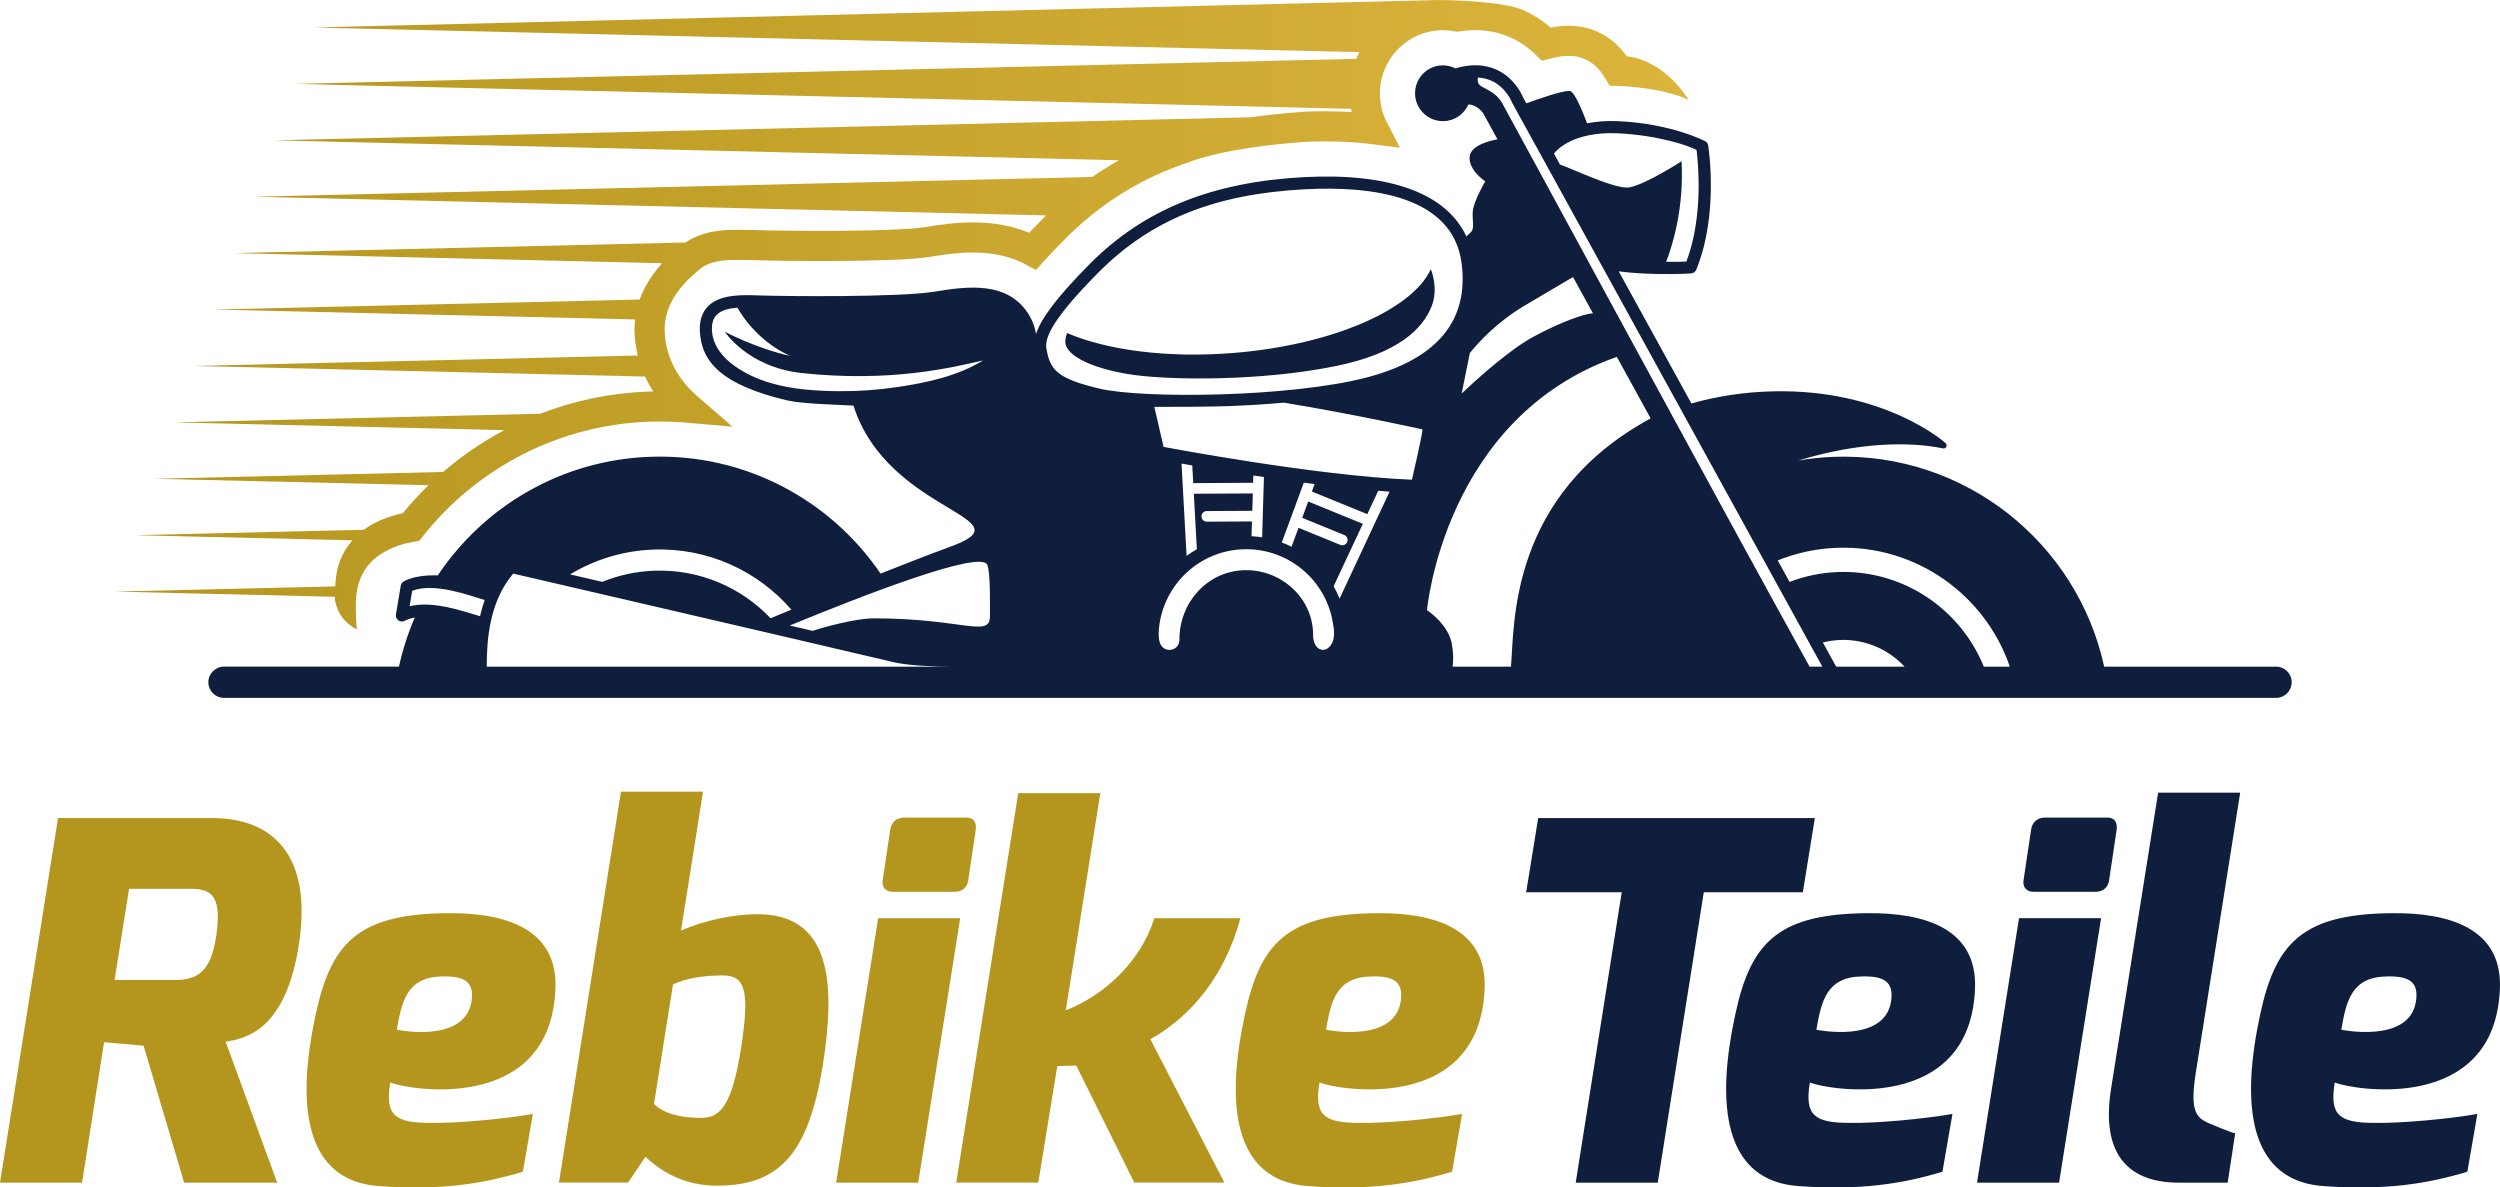 <?xml version="1.0" encoding="UTF-8"?>
<svg id="Ebene_1" xmlns="http://www.w3.org/2000/svg" xmlns:xlink="http://www.w3.org/1999/xlink" version="1.1" viewBox="0 0 340.158 161.575">
  <!-- Generator: Adobe Illustrator 29.1.0, SVG Export Plug-In . SVG Version: 2.1.0 Build 142)  -->
  <defs>
    <style>
      .st0 {
        fill: #0f1e3c;
      }

      .st1 {
        fill: #b4961e;
      }

      .st2 {
        fill: url(#Unbenannter_Verlauf_30);
      }
    </style>
    <linearGradient id="Unbenannter_Verlauf_30" data-name="Unbenannter Verlauf 30" x1="15.604" y1="42.81" x2="229.744" y2="42.81" gradientUnits="userSpaceOnUse">
      <stop offset="0" stop-color="#b4961e"/>
      <stop offset=".998" stop-color="#dcb43c"/>
    </linearGradient>
  </defs>
  <path class="st2" d="M221.335,7.654c-1.096-1.533-2.365-2.598-3.932-3.312-1.222-.558-2.552-.841-3.949-.841-.619,0-1.349.037-2.46.261-1.151-.988-2.426-1.797-3.808-2.412C204.503.157,196.914-.007,195.927.02L195.876,0,42.723,3.74l142.237,3.355c-.147.296-.276.602-.4.911l-144.549,3.409,143.827,3.392c.024.145.04.291.069.434-1.116-.067-2.264-.101-3.435-.101-1.212,0-2.309.007-3.474.093-2.621.194-4.886.447-6.834.724l-132.864,3.134,114.965,2.712c-1.25.701-2.467,1.455-3.646,2.274l-114.031,2.689,107.759,2.542c-.13.128-.265.246-.394.376-.679.684-1.324,1.349-1.925,1.988-2.256-.939-4.814-1.414-7.627-1.414-2.385,0-4.705.334-6.659.661-.498.083-3.522.498-14.294.498-3.677,0-6.646-.052-7.65-.084l-.232-.008c-.627-.021-1.284-.043-1.949-.043l-.646-.005c-2.082-.028-5.135-.035-7.692,1.716l-61.403,1.448,58.222,1.373c-1.144,1.257-2.329,2.905-3.058,4.937l-57.877,1.365,57.254,1.35c-.066.587-.102,1.191-.076,1.825.038.919.17,1.964.439,3.077l-60.329,1.423,61.325,1.446c.308.668.671,1.344,1.112,2.022-.25.005-.502.012-.753.021-5.072.183-10.006,1.225-14.633,3.013l-49.762,1.174,44.882,1.059c-2.968,1.575-5.763,3.478-8.331,5.691l-39.263.926,37.283.879c-1.233,1.196-2.409,2.462-3.511,3.806-1.418.301-2.734.763-3.922,1.379-.483.25-.934.552-1.368.875l-31.193.736,29.64.699c-1.153,1.323-1.952,2.937-2.189,4.698-.074.551-.121,1.065-.162,1.57l-30.002.708,29.931.706c.275,3.324,3.021,4.422,3.021,4.422,0,0-.127-.958-.149-3.135-.053-5.109,2.8-6.831,4.357-7.638,1.022-.53,2.198-.908,3.495-1.124l.779-.13.491-.619c7.51-9.477,18.72-15.162,30.753-15.597,1.7-.06,3.401-.017,5.079.128l6.305.549-4.785-4.141c-3.493-3.024-4.344-6.451-4.442-8.793-.185-4.46,3.497-7.445,4.883-8.57,1.504-1.22,3.78-1.196,5.603-1.175l.693.005c.617,0,1.225.02,1.807.04l.235.008c1.036.033,4.064.087,7.789.087,10.522,0,13.974-.388,14.969-.554,1.788-.299,3.898-.605,5.983-.605,2.749,0,5.15.544,7.135,1.616l1.413.763,1.08-1.19c.836-.922,1.79-1.923,2.835-2.976,4.891-4.935,10.465-8.386,17.039-10.55l.167-.063c.043-.019,4.462-1.841,15.229-2.636,1.026-.076,2.043-.082,3.172-.082,2.167,0,4.235.124,6.146.368l3.862.494-1.779-3.464c-.579-1.128-.895-2.352-.942-3.638-.171-4.727,3.537-8.713,8.267-8.883l.299-.005c.532,0,1.065.05,1.58.149l.354.068.356-.057c2.478-.394,4.811-.109,6.904.823,1.276.567,2.432,1.361,3.437,2.36l.826.821,1.128-.289c1.395-.357,2.045-.387,2.545-.387.806,0,1.563.159,2.249.471,1.094.499,1.938,1.312,2.735,2.635l.578.959,1.365.042c3.003.133,5.77.601,8.228,1.391l1.135.507s-2.93-5.261-8.409-5.953Z"/>
  <path class="st0" d="M167.718,48.035c-8.969.709-17.101-.405-22.53-2.717-.147.396-.241.788-.24,1.16.003,2.098,4.298,3.844,9.361,4.541,5.064.697,17.286.878,27.548-1.234,8.336-1.715,11.737-4.982,12.979-8.226.557-1.454.47-3.255-.148-4.945-2.512,5.521-13.485,10.354-26.97,11.419Z"/>
  <g>
    <path class="st1" d="M7.897,111.308h20.967c8.101,0,13.616,4.879,11.845,16.942-1.77,12.063-7.42,13.079-10.007,13.486l7.012,19.178h-12.662l-5.515-18.636-5.378-.474-2.995,19.11H0l7.897-49.606ZM23.964,133.333c3.54,0,4.901-1.898,5.514-6.37.545-4.473-.272-6.031-3.404-6.031h-8.509l-1.974,12.401h8.373Z"/>
    <path class="st1" d="M61.002,124.252c7.488-.068,14.977,1.965,14.569,10.369-.749,16.942-19.946,13.689-22.466,12.673-.749,4.473.613,5.489,5.446,5.489,3.608.068,10.144-.542,13.956-1.22l-1.362,7.861c-5.309,1.626-11.232,2.575-19.47,1.965-8.714-.543-11.573-8.2-9.122-21.347,2.042-11.046,5.173-15.722,18.449-15.79ZM64.133,136.382c.477-2.846-.953-3.592-3.949-3.524-4.834.068-5.514,3.389-6.195,7.251,0,0,9.123,1.898,10.144-3.727Z"/>
    <path class="st1" d="M84.491,107.716h11.164l-2.995,18.907c3.2-1.423,7.285-2.237,10.348-2.237,10.008,0,10.757,9.149,8.918,20.737-1.974,11.859-5.855,16.332-14.704,16.197-4.152-.068-7.285-1.897-9.395-3.931l-2.383,3.524h-9.394l8.442-53.197ZM95.383,152.105c2.723,0,4.221-1.83,5.446-9.488,1.226-7.861.544-9.894-2.451-9.894-2.587,0-4.97.339-6.807,1.22l-2.587,16.264c1.226,1.22,3.404,1.898,6.399,1.898Z"/>
    <path class="st1" d="M119.486,124.929h11.165l-5.718,35.985h-11.165l5.719-35.985ZM121.119,112.935c.136-1.017.817-1.694,1.907-1.694h8.509c1.021,0,1.362.745,1.226,1.694l-1.021,6.844c-.136,1.016-.885,1.559-1.838,1.559h-8.442c-.953,0-1.498-.61-1.362-1.559l1.021-6.844Z"/>
    <path class="st1" d="M138.549,107.92h11.164l-4.697,29.546c5.037-1.965,10.143-6.438,12.049-12.537h11.709c-2.586,9.487-8.237,14.231-12.254,16.467l10.075,19.517h-12.254l-7.897-15.926-2.587.068-2.586,15.857h-11.165l8.442-52.994Z"/>
    <path class="st1" d="M187.432,124.252c7.488-.068,14.977,1.965,14.569,10.369-.749,16.942-19.946,13.689-22.466,12.673-.749,4.473.613,5.489,5.446,5.489,3.608.068,10.144-.542,13.956-1.22l-1.362,7.861c-5.309,1.626-11.232,2.575-19.47,1.965-8.714-.543-11.573-8.2-9.122-21.347,2.042-11.046,5.173-15.722,18.449-15.79ZM190.563,136.382c.477-2.846-.953-3.592-3.949-3.524-4.834.068-5.514,3.389-6.195,7.251,0,0,9.123,1.898,10.144-3.727Z"/>
    <path class="st0" d="M209.289,111.308h37.646l-1.634,10.097h-13.479l-6.264,39.509h-11.164l6.263-39.509h-13.003l1.635-10.097Z"/>
    <path class="st0" d="M254.154,124.252c7.488-.068,14.977,1.965,14.569,10.369-.749,16.942-19.946,13.689-22.466,12.673-.749,4.473.613,5.489,5.446,5.489,3.608.068,10.144-.542,13.956-1.22l-1.362,7.861c-5.309,1.626-11.232,2.575-19.47,1.965-8.714-.543-11.573-8.2-9.122-21.347,2.042-11.046,5.173-15.722,18.449-15.79ZM257.285,136.382c.477-2.846-.953-3.592-3.949-3.524-4.834.068-5.514,3.389-6.195,7.251,0,0,9.123,1.898,10.144-3.727Z"/>
    <path class="st0" d="M274.716,124.929h11.165l-5.718,35.985h-11.165l5.718-35.985ZM276.349,112.935c.136-1.017.817-1.694,1.907-1.694h8.509c1.021,0,1.362.745,1.226,1.694l-1.021,6.844c-.136,1.016-.886,1.559-1.838,1.559h-8.442c-.953,0-1.498-.61-1.362-1.559l1.021-6.844Z"/>
    <path class="st0" d="M293.643,107.852h11.164l-6.058,38.221c-.817,5.218.136,6.032,1.837,6.777,0,0,3.2,1.355,3.541,1.355l-1.021,6.709h-6.672c-6.467,0-10.688-3.456-9.191-12.809l6.4-40.253Z"/>
    <path class="st0" d="M325.573,124.252c7.488-.068,14.977,1.965,14.569,10.369-.749,16.942-19.946,13.689-22.466,12.673-.749,4.473.613,5.489,5.446,5.489,3.608.068,10.144-.542,13.956-1.22l-1.362,7.861c-5.309,1.626-11.232,2.575-19.47,1.965-8.714-.543-11.573-8.2-9.122-21.347,2.042-11.046,5.173-15.722,18.449-15.79ZM328.704,136.382c.477-2.846-.953-3.592-3.949-3.524-4.834.068-5.514,3.389-6.195,7.251,0,0,9.123,1.898,10.144-3.727Z"/>
  </g>
  <path class="st0" d="M309.685,90.707h-23.416l.03-.01c-3.672-16.849-18.961-29.184-36.802-28.54-1.639.059-3.244.238-4.817.506,7.992-2.445,14.973-2.635,19.692-1.652.176.037.366-.051.451-.215.085-.165.049-.367-.088-.493-.081-.074-8.239-7.393-23.466-7.057-3.909.087-7.657.667-11.13,1.653l-9.889-17.979c3.258.447,7.349.39,8.774.339.65-.023,1.037-.057,1.089-.062.307-.028.574-.224.691-.511,3.064-7.514,1.677-16.515,1.617-16.894-.033-.21-.147-.399-.317-.528-.136-.103-4.79-2.462-11.934-2.778-1.642-.072-3.034.057-4.226.293-.447-1.189-1.581-4.062-2.225-4.356-.634-.289-4.403,1.038-6.041,1.639l-.446-.811c-.171-.422-1.191-2.69-3.656-3.787-1.623-.723-3.492-.77-5.564-.161-.548-.272-1.161-.431-1.815-.408-2.095.075-3.733,1.835-3.657,3.931.076,2.095,1.835,3.733,3.931,3.657,1.503-.054,2.758-.982,3.327-2.271,1.215.062,1.942,1.103,2.014,1.21l1.939,3.534c-.638.11-3.632.711-3.787,2.36-.173,1.846,2.121,3.362,2.121,3.362,0,0-1.582,2.696-1.693,4.06s.323,2.308-.295,2.89c-.201.189-.399.376-.579.544-2.699-5.826-10.326-8.673-22.019-8.074-12.591.655-21.882,4.415-29.238,11.836-4.68,4.721-6.649,7.519-7.297,9.512-.182-1.099-.612-2.194-1.359-3.201-2.83-3.813-7.677-3.359-12.397-2.57-4.83.809-20.672.629-23.704.53l-.242-.008c-2.351-.08-5.272-.179-6.914,1.468-.798.8-1.178,1.907-1.128,3.289.153,4.252,2.934,7.418,11.925,9.534,1.969.463,6.898.586,8.976.7,4.741,14.869,24.471,15.207,12.894,19.308-2.509.92-5.766,2.185-9.2,3.549-6.795-9.979-18.402-16.359-31.358-15.892-12.12.437-22.624,6.773-28.89,16.136-1.681-.051-3.329.141-4.602.8-.231.12-.391.341-.434.597l-.658,3.916c-.052.308.075.62.328.804.254.185.588.21.867.066.406-.211.874-.357,1.374-.459-.926,2.131-1.644,4.368-2.154,6.68l.021.01h-23.832c-1.174,0-2.126.952-2.126,2.126s.952,2.126,2.126,2.126h279.213c1.174,0,2.126-.952,2.126-2.126s-.952-2.126-2.126-2.126ZM249.944,74.537c10.801-.39,20.182,6.439,23.515,16.16l.032.01h-3.586l.017-.01c-3.177-7.805-10.95-13.188-19.86-12.866-2.315.084-4.517.567-6.569,1.346l-1.609-2.926c2.501-1.006,5.21-1.611,8.059-1.714ZM248.028,87.42c.761-.193,1.552-.313,2.368-.343,3.434-.124,6.561,1.292,8.737,3.619l.035.01h-9.34l.001-.01-1.803-3.277ZM211.492,20.829c.212-.277,2.433-2.964,8.605-2.692,5.476.242,9.87,1.743,10.741,2.271.215,1.678.96,8.989-1.376,15.177-.544.029-1.51.061-2.761.031.749-1.913,2.46-7.08,2.097-13.672,0,0-4.866,3.149-7.091,3.549-1.808.325-7.424-2.382-9.453-3.107l-.809-1.471c.017-.029.029-.058.046-.086ZM201.482,11.693c-.447-.295-.461-.785-.398-1.144.643.038,1.246.173,1.801.418,2.03.893,2.817,2.909,2.824,2.926.014.038.031.075.051.11l42.188,76.694.007.01h-1.756l.012-.01c-11.503-20.759-41.23-75.657-41.876-76.761-.795-1.357-2.089-1.737-2.853-2.243ZM164.207,70.982c-.398.002-.721-.318-.723-.716v-.007c-.002-.397.318-.721.716-.723l6.192-.033.07-2.366-8.027.043.414,7.549c-.485.275-.951.579-1.398.909l-.69-12.565c.444.079.932.165,1.462.258l.132,2.404,8.149-.044.03-.998c.473.072.954.145,1.44.217l-.244,8.198c-.473-.074-.955-.121-1.442-.146l.06-2.013-6.141.033ZM169.139,74.736c6.217-.224,11.491,4.345,12.275,10.394.741,3.813-2.752,4.426-2.752,1.22,0-5.017-4.406-8.946-9.42-8.765-5.013.181-8.765,4.404-8.765,9.421,0,1.198-1.078,1.595-1.763,1.36-.467-.161-1.27-.542-1.008-2.997.634-5.801,5.429-10.416,11.433-10.632ZM181.457,79.772l3.973-8.501-7.431-3.035-.817,2.221,5.732,2.341c.368.15.544.57.394.938l-.003.006c-.15.368-.57.544-.938.394l-5.685-2.322-.949,2.578c-.431-.215-.872-.41-1.328-.58l2.995-8.14c.489.064.979.128,1.471.19l-.373,1.015,7.544,3.081,1.486-3.179c.521.042,1.035.081,1.542.116l-6.799,14.549c-.236-.58-.506-1.139-.814-1.673ZM158.318,60.807l-1.254-5.446c2.093.018,7.726-.018,9.995-.1,2.537-.092,5.124-.249,7.634-.474,9.393,1.537,18.851,3.632,18.851,3.632.023.639-1.432,6.85-1.432,6.85-12.894-.495-33.794-4.463-33.794-4.463ZM197.588,87.892c-.266-1.985-1.706-3.644-3.425-4.886,0,0,2.319-26.194,25.832-34.449l4.595,8.371c-19.315,10.484-18.514,28.136-19.001,33.768l.015.01h-8.048l.093-.01c.152-1.156.029-2.133-.061-2.805ZM199.992,48.034c1.054-1.317,3.588-4.156,7.421-6.431,3.614-2.144,5.692-3.369,6.618-3.914l2.71,4.937c-1.226.068-4.393,1.204-8.057,3.17-3.326,1.784-7.884,5.93-9.805,7.743.424-2.072.81-3.971,1.113-5.505ZM149.433,37.1c7.146-7.208,15.827-10.708,28.149-11.349,9.044-.473,20.059.885,21.279,10.003,1.043,7.801-3.253,13.039-12.769,15.57-10.298,2.739-30.599,2.964-36.543,1.541-5.638-1.349-6.69-2.487-7.169-5.446-.208-1.284.406-3.617,7.052-10.32ZM122.047,52.673c-2.638.388-5.307.576-7.973.551-3.022-.028-6.196-.232-9.145-1.087-1.771-.513-3.46-1.262-4.986-2.348-1.625-1.157-2.999-2.816-3.074-4.892-.033-.919.178-1.594.647-2.063.624-.626,1.67-.88,2.82-.972,1.616,2.799,4.159,5.21,7.183,6.562-4.667-1.017-8.909-3.296-8.909-3.296,0,0,3.131,4.827,10.44,5.622,12.062,1.312,20.434-.729,24.715-1.715-3.445,2.141-7.761,3.055-11.719,3.638ZM134.339,76.861c.445,1.105.353,5.597.356,6.981.004,3.002-3.728.292-15.813.292-2.591,0-7.207,1.32-8.302,1.704l-3.131-.729c10.179-4.176,26.045-10.348,26.89-8.248ZM88.91,74.777c7.461-.269,14.233,2.945,18.77,8.178-1.008.413-1.958.804-2.832,1.164-3.969-4.169-9.629-6.69-15.834-6.466-2.502.09-4.881.627-7.074,1.517l-4.373-1.018c3.328-2.002,7.187-3.224,11.343-3.374ZM55.733,82.486l.351-2.092c2.948-1.198,7.911.658,9.862,1.247-.264.739-.471,1.478-.628,2.201-2.154-.622-6.33-2.157-9.585-1.356ZM66.228,90.697c0-3.909.425-8.886,3.599-12.652,0,0,38.831,9.003,51.763,12.053,2.143.505,5.719.601,7.805.61h-63.186l.02-.011Z"/>
</svg>